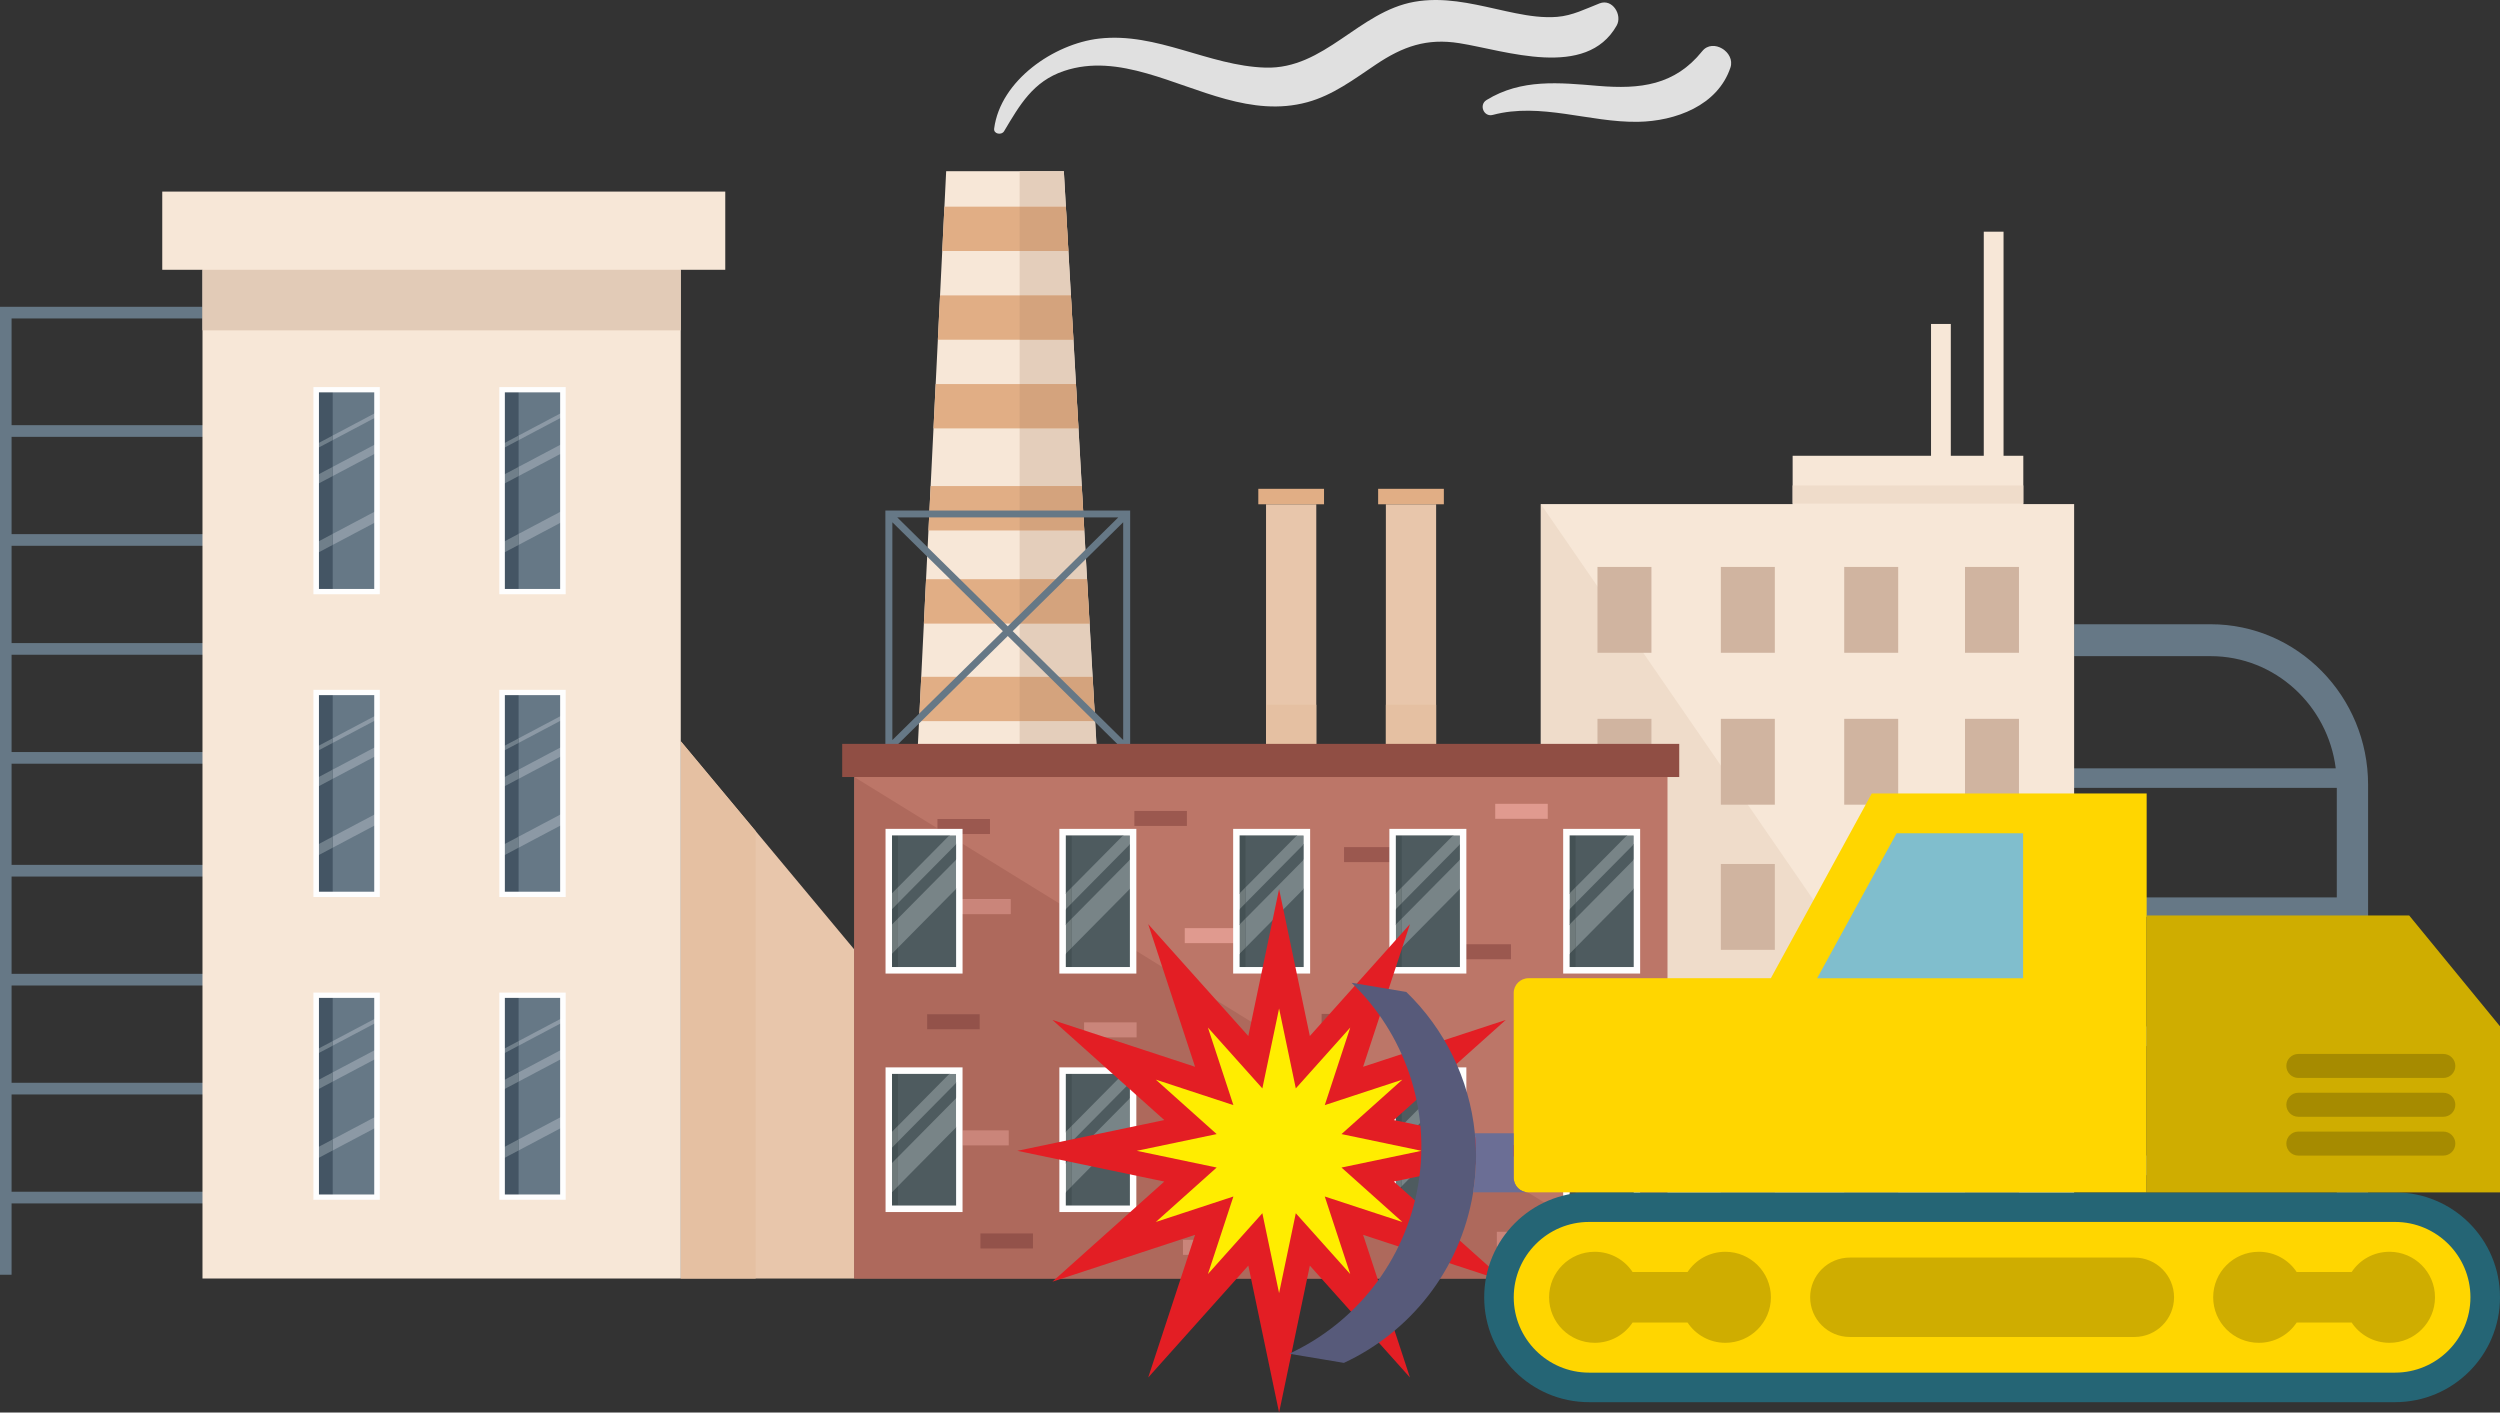 <?xml version="1.0" encoding="UTF-8"?>
<!DOCTYPE svg PUBLIC "-//W3C//DTD SVG 1.1//EN" "http://www.w3.org/Graphics/SVG/1.1/DTD/svg11.dtd">
<!-- Creator: CorelDRAW 2021 (64-Bit) -->
<svg xmlns="http://www.w3.org/2000/svg" xml:space="preserve" width="233.03mm" height="131.668mm" version="1.1" style="shape-rendering:geometricPrecision; text-rendering:geometricPrecision; image-rendering:optimizeQuality; fill-rule:evenodd; clip-rule:evenodd"
viewBox="0 0 23301.96 13166.17"
 xmlns:xlink="http://www.w3.org/1999/xlink"
 xmlns:xodm="http://www.corel.com/coreldraw/odm/2003">
 <rect x="0" y="0" width="23301.96" height="13166.17" fill="#333333" stroke="none"/>
 <defs>
  <style type="text/css">
   <![CDATA[
    .fil29 {fill:#FFED00}
    .fil28 {fill:#E31E24}
    .fil20 {fill:#FEFEFE;fill-rule:nonzero}
    .fil0 {fill:#F7E7D7;fill-rule:nonzero}
    .fil11 {fill:#F5ECE4;fill-rule:nonzero}
    .fil9 {fill:#EFDCCA;fill-rule:nonzero}
    .fil2 {fill:#EDE4DD;fill-rule:nonzero}
    .fil7 {fill:#E8C6AB;fill-rule:nonzero}
    .fil8 {fill:#E5C0A2;fill-rule:nonzero}
    .fil14 {fill:#E09A8F;fill-rule:nonzero}
    .fil3 {fill:#E4CEBB;fill-rule:nonzero}
    .fil1 {fill:#E1AE85;fill-rule:nonzero}
    .fil24 {fill:#E2CBB7;fill-rule:nonzero}
    .fil6 {fill:#E0E0E0;fill-rule:nonzero}
    .fil4 {fill:#D4A37D;fill-rule:nonzero}
    .fil10 {fill:#D0B4A0;fill-rule:nonzero}
    .fil17 {fill:#CA857A;fill-rule:nonzero}
    .fil12 {fill:#BC7668;fill-rule:nonzero}
    .fil15 {fill:#AE695C;fill-rule:nonzero}
    .fil13 {fill:#9B584F;fill-rule:nonzero}
    .fil16 {fill:#93524A;fill-rule:nonzero}
    .fil23 {fill:#904E44;fill-rule:nonzero}
    .fil26 {fill:#8C99A5;fill-rule:nonzero}
    .fil21 {fill:#788487;fill-rule:nonzero}
    .fil22 {fill:#6F7A7B;fill-rule:nonzero}
    .fil27 {fill:#707F8A;fill-rule:nonzero}
    .fil5 {fill:#667886;fill-rule:nonzero}
    .fil18 {fill:#4E5B5F;fill-rule:nonzero}
    .fil19 {fill:#445154;fill-rule:nonzero}
    .fil25 {fill:#445564;fill-rule:nonzero}
    .fil31 {fill:#19285A;fill-rule:nonzero}
    .fil34 {fill:#256575;fill-rule:nonzero}
    .fil39 {fill:#575A7A;fill-rule:nonzero}
    .fil33 {fill:#6A8F88;fill-rule:nonzero}
    .fil40 {fill:#6B6E95;fill-rule:nonzero}
    .fil37 {fill:#80BECD;fill-rule:nonzero}
    .fil32 {fill:#946113;fill-rule:nonzero}
    .fil38 {fill:#A68B00;fill-rule:nonzero}
    .fil30 {fill:#C68119;fill-rule:nonzero}
    .fil36 {fill:#CFAD00;fill-rule:nonzero}
    .fil35 {fill:#FFD600;fill-rule:nonzero}
   ]]>
  </style>
 </defs>
 <g id="Слой_x0020_1">
  <g id="_3086255332496">
   <g>
    <polygon class="fil0" points="8819.04,1595.61 9915.86,1595.61 10220.92,6969.6 8554.04,6969.6 "/>
    <polygon class="fil1" points="8782.34,2339.7 9958.1,2339.7 9934.63,1926.33 8802.73,1926.33 "/>
    <polygon class="fil1" points="8741.57,3166.47 10005.03,3166.47 9981.57,2753.08 8761.96,2753.08 "/>
    <polygon class="fil1" points="8700.81,3993.23 10051.96,3993.23 10028.49,3579.86 8721.19,3579.86 "/>
    <polygon class="fil1" points="8653.93,4944.02 10105.93,4944.02 10082.47,4530.63 8674.31,4530.63 "/>
    <polygon class="fil1" points="8611.12,5812.14 10155.22,5812.14 10131.75,5398.74 8631.5,5398.74 "/>
    <polygon class="fil1" points="8566.27,6721.58 10206.84,6721.58 10183.38,6308.19 8586.66,6308.19 "/>
    <polygon class="fil2" points="10220.92,6950.04 10219.81,6950.04 9915.86,1595.61 "/>
    <polygon class="fil3" points="10219.81,6950.04 9503.77,6950.04 9503.77,6721.58 10206.85,6721.58 10183.38,6308.19 9503.77,6308.19 9503.77,5812.14 10155.22,5812.14 10131.76,5398.75 9503.77,5398.75 9503.77,4944.02 10105.93,4944.02 10082.46,4530.63 9503.77,4530.63 9503.77,3993.23 10051.95,3993.23 10028.48,3579.86 9503.77,3579.86 9503.77,3166.47 10005.02,3166.47 9981.56,2753.08 9503.77,2753.08 9503.77,2339.7 9958.09,2339.7 9934.63,1926.33 9503.77,1926.33 9503.77,1595.61 9915.86,1595.61 "/>
    <polygon class="fil4" points="9958.09,2339.7 9503.77,2339.7 9503.77,1926.33 9934.63,1926.33 "/>
    <polygon class="fil4" points="10005.02,3166.47 9503.77,3166.47 9503.77,2753.08 9981.56,2753.08 "/>
    <polygon class="fil4" points="10051.95,3993.23 9503.77,3993.23 9503.77,3579.86 10028.48,3579.86 "/>
    <polygon class="fil4" points="10105.93,4944.02 9503.77,4944.02 9503.77,4530.63 10082.46,4530.63 "/>
    <polygon class="fil4" points="10155.22,5812.14 9503.77,5812.14 9503.77,5398.75 10131.76,5398.75 "/>
    <polygon class="fil4" points="10206.85,6721.58 9503.77,6721.58 9503.77,6308.19 10183.38,6308.19 "/>
    <path class="fil5" d="M10468.9 6897.76l-1029.83 -1014.95 1029.83 -1014.95 0 2029.91zm-2105.83 -2075.42l2060.35 0 -1030.15 1015.27 -1030.19 -1015.27zm-45.5 2075.42l0 -2029.91 1029.84 1014.95 -1029.84 1014.95zm-65.16 -2138.97l0 2293.53 1140.85 -1124.33 1140.8 1124.33 0 -2293.53 -2281.65 0z"/>
    <path class="fil6" d="M15068.5 238.47c55.69,-98.09 -38.98,-254.03 -159.07,-207.06 -130.96,51.19 -253.44,114.51 -395.84,125.84 -129.1,10.28 -260.75,-8.76 -386.9,-34.05 -243.71,-48.85 -486.27,-121.1 -734.06,-123.2l-19.19 0c-63.06,0.41 -126.45,5.48 -190.31,16.8 -520.31,92.22 -837.59,630.12 -1388.63,613.49 -529.24,-15.97 -1011.34,-332.24 -1549.88,-270.63 -419.4,48.02 -919.71,388.82 -978.39,838.93 -6.68,51.24 69.12,63.7 92.24,25 145.75,-243.95 268.74,-464 557.44,-561.66 257.82,-87.23 517.33,-50.28 773.44,22.39 486.3,137.99 975.27,409.61 1494.69,268.57 240.05,-65.18 437.69,-215.52 640.79,-351.73 250.39,-167.91 472.81,-247.57 778.93,-198.51 429.84,68.87 1180.6,338.01 1464.72,-164.17z"/>
    <path class="fil6" d="M15866.23 476.78c-256.18,318.54 -578.12,356.49 -969.77,323.76 -362.4,-30.28 -715.37,-68.1 -1041.02,131.76 -72.77,44.64 -25.93,161.28 58.49,138.73 445.78,-119.05 902.24,71.97 1354.31,64.38 346.78,-5.82 741.88,-150.01 860.79,-505.68 47.71,-143.16 -163.61,-276.29 -262.8,-152.95z"/>
    <polygon class="fil7" points="11800.48,7078.14 12268.86,7078.14 12268.86,4700.24 11800.48,4700.24 "/>
    <polygon class="fil1" points="11728.45,4700.22 12340.93,4700.22 12340.93,4556.09 11728.45,4556.09 "/>
    <polygon class="fil8" points="11800.48,6979.54 12268.86,6979.54 12268.86,6568.77 11800.48,6568.77 "/>
    <polygon class="fil7" points="12917.39,7078.14 13385.77,7078.14 13385.77,4700.24 12917.39,4700.24 "/>
    <polygon class="fil1" points="12845.34,4700.22 13457.84,4700.22 13457.84,4556.09 12845.34,4556.09 "/>
    <polygon class="fil8" points="12917.39,6979.54 13385.77,6979.54 13385.77,6568.77 12917.39,6568.77 "/>
    <polygon class="fil5" points="1977.22,4071.72 1977.22,3962.91 107.85,3962.91 107.85,2968.3 1887.33,2968.3 1887.33,2859.51 -0,2859.51 -0,11881.61 107.85,11881.61 107.85,11216.73 1977.22,11216.73 1977.22,11107.92 107.85,11107.92 107.85,10201.2 1977.22,10201.2 1977.22,10092.39 107.85,10092.39 107.85,9185.67 1977.22,9185.67 1977.22,9076.86 107.85,9076.86 107.85,8170.13 1977.22,8170.13 1977.22,8061.31 107.85,8061.31 107.85,7118.32 1977.22,7118.32 1977.22,7009.51 107.85,7009.51 107.85,6102.79 1977.22,6102.79 1977.22,5993.99 107.85,5993.99 107.85,5087.25 1977.22,5087.25 1977.22,4978.44 107.85,4978.44 107.85,4071.72 "/>
    <path class="fil5" d="M20605.14 5818.54l-1272.59 0 0 297.24 1272.59 0c597.54,0 1091.82,456.79 1165.88,1045.73l-2693.59 0 0 182.28 2703.37 0 0 1020.8 -2703.37 0 0 182.28 2703.37 0 0 1020.81 -2703.37 0 0 182.27 2703.37 0 0 1020.8 -2666.79 0 0 182.28 2666.79 0 0 966.12 291.7 0 0 -4604.72c0,-824.84 -658.35,-1495.9 -1467.35,-1495.9z"/>
    <polygon class="fil0" points="16708.8,4801.08 18858.87,4801.08 18858.87,4248.19 16708.8,4248.19 "/>
    <polygon class="fil0" points="18490.28,4309.6 18674.58,4309.6 18674.58,2159.53 18490.28,2159.53 "/>
    <polygon class="fil0" points="17998.7,4309.6 18183,4309.6 18183,3019.56 17998.7,3019.56 "/>
    <polygon class="fil9" points="16708.8,4694.26 18858.87,4694.26 18858.87,4524.61 16708.8,4524.61 "/>
    <polygon class="fil0" points="14361.76,11916.66 19332.51,11916.66 19332.51,4698.44 14361.76,4698.44 "/>
    <polygon class="fil9" points="19332.55,11916.66 15542.62,11916.66 15542.62,7142.99 14361.76,7142.99 14361.76,4698.43 "/>
    <polygon class="fil10" points="14889.72,6084.46 15392.76,6084.46 15392.76,5284.19 14889.72,5284.19 "/>
    <polygon class="fil10" points="16039.62,6084.46 16542.76,6084.46 16542.76,5284.19 16039.62,5284.19 "/>
    <polygon class="fil10" points="17189.54,6084.46 17692.68,6084.46 17692.68,5284.19 17189.54,5284.19 "/>
    <polygon class="fil10" points="14889.72,7500.34 15392.76,7500.34 15392.76,6700.06 14889.72,6700.06 "/>
    <polygon class="fil10" points="16039.62,7500.34 16542.76,7500.34 16542.76,6700.06 16039.62,6700.06 "/>
    <polygon class="fil10" points="17189.54,7500.34 17692.68,7500.34 17692.68,6700.06 17189.54,6700.06 "/>
    <polygon class="fil10" points="14889.72,8853.32 15392.76,8853.32 15392.76,8053.04 14889.72,8053.04 "/>
    <polygon class="fil10" points="16039.62,8853.34 16542.76,8853.34 16542.76,8053.05 16039.62,8053.05 "/>
    <polygon class="fil10" points="17189.54,8853.34 17692.68,8853.34 17692.68,8053.05 17189.54,8053.05 "/>
    <polygon class="fil10" points="14889.72,10269.2 15392.76,10269.2 15392.76,9468.93 14889.72,9468.93 "/>
    <polygon class="fil10" points="16039.62,10269.2 16542.76,10269.2 16542.76,9468.93 16039.62,9468.93 "/>
    <polygon class="fil10" points="17189.54,10269.2 17692.68,10269.2 17692.68,9468.93 17189.54,9468.93 "/>
    <polygon class="fil10" points="14889.72,11622.19 15392.76,11622.19 15392.76,10821.92 14889.72,10821.92 "/>
    <polygon class="fil10" points="16039.62,11622.19 16542.76,11622.19 16542.76,10821.92 16039.62,10821.92 "/>
    <polygon class="fil10" points="17189.54,11622.19 17692.68,11622.19 17692.68,10821.92 17189.54,10821.92 "/>
    <polygon class="fil10" points="18315.39,6084.46 18818.37,6084.46 18818.37,5284.19 18315.39,5284.19 "/>
    <polygon class="fil10" points="18315.39,7500.34 18818.37,7500.34 18818.37,6700.06 18315.39,6700.06 "/>
    <polygon class="fil10" points="18315.39,8853.34 18818.37,8853.34 18818.37,8053.05 18315.39,8053.05 "/>
    <polygon class="fil10" points="18315.39,10269.2 18818.37,10269.2 18818.37,9468.93 18315.39,9468.93 "/>
    <polygon class="fil10" points="18315.39,11622.19 18818.37,11622.19 18818.37,10821.92 18315.39,10821.92 "/>
    <polygon class="fil7" points="6345.03,6908.6 7962.75,8849.83 7962.75,11916.66 6345.03,11916.66 "/>
    <polygon class="fil11" points="7043.19,7746.37 6345.03,6908.6 "/>
    <polygon class="fil8" points="7043.19,11916.66 6345.03,11916.66 6345.03,6908.6 7043.19,7746.37 "/>
    <polygon class="fil12" points="7962.75,11916.66 15542.63,11916.66 15542.63,7142.99 7962.75,7142.99 "/>
    <polygon class="fil13" points="10576.95,10674.9 11066.6,10674.9 11066.6,10534.99 10576.95,10534.99 "/>
    <polygon class="fil13" points="13593.52,8941.04 14083.17,8941.04 14083.17,8801.14 13593.52,8801.14 "/>
    <polygon class="fil13" points="9138.54,11636.6 9628.2,11636.6 9628.2,11496.7 9138.54,11496.7 "/>
    <polygon class="fil13" points="8737.68,7773.74 9227.34,7773.74 9227.34,7633.83 8737.68,7633.83 "/>
    <polygon class="fil13" points="12527.67,8035.62 13017.32,8035.62 13017.32,7895.72 12527.67,7895.72 "/>
    <polygon class="fil13" points="12318.37,9590.2 12808.03,9590.2 12808.03,9450.3 12318.37,9450.3 "/>
    <polygon class="fil13" points="8641.8,9593.38 9131.44,9593.38 9131.44,9453.46 8641.8,9453.46 "/>
    <polygon class="fil13" points="10573.23,7698.37 11062.88,7698.37 11062.88,7558.47 10573.23,7558.47 "/>
    <polygon class="fil13" points="14191.8,10327.07 14681.46,10327.07 14681.46,10187.17 14191.8,10187.17 "/>
    <polygon class="fil14" points="12108.73,10616.69 12598.39,10616.69 12598.39,10476.78 12108.73,10476.78 "/>
    <polygon class="fil14" points="10104.42,9669.18 10594.07,9669.18 10594.07,9529.28 10104.42,9529.28 "/>
    <polygon class="fil14" points="13951.85,11621.16 14441.5,11621.16 14441.5,11481.27 13951.85,11481.27 "/>
    <polygon class="fil14" points="14690.04,9412.87 15179.71,9412.87 15179.71,9272.97 14690.04,9272.97 "/>
    <polygon class="fil14" points="13936.72,7632.05 14426.36,7632.05 14426.36,7492.15 13936.72,7492.15 "/>
    <polygon class="fil14" points="11026.21,11696.21 11515.85,11696.21 11515.85,11556.3 11026.21,11556.3 "/>
    <polygon class="fil14" points="8912.56,10675.83 9402.21,10675.83 9402.21,10535.93 8912.56,10535.93 "/>
    <polygon class="fil14" points="8928.94,8520.17 9418.59,8520.17 9418.59,8380.28 8928.94,8380.28 "/>
    <polygon class="fil14" points="11042.89,8790.87 11532.53,8790.87 11532.53,8650.97 11042.89,8650.97 "/>
    <path class="fil15" d="M7962.75 11916.66l7579.88 0 -1875.03 -1156.26 0 536.74 -717.49 0 0 -979.19 -2358.56 -1454.44 0 210.66 -717.49 0 0 -653.12 -902.41 -556.47 0 515.72 446.95 0 0 139.88 -446.95 0 0 553.99 -717.48 0 0 -1348.38 483.52 0 0 -5.5 -774.92 -477.86 -0.01 0 0 4674.23zm3063.46 -360.35l0 139.9 489.66 0 0 -139.9 -489.66 0zm-1887.66 -59.61l0 139.9 489.65 0 0 -139.9 -489.65 0zm4813.3 -15.43l0 139.89 489.65 0 0 -139.89 -489.65 0zm-2457.9 -1532.5l0 1348.37 717.48 0 0 -680.45 386.96 0 0 -139.9 -386.96 0 0 -528.02 -717.48 0zm-1619.9 0l0 1348.37 717.49 0 0 -622.23 475.06 0 0 -139.91 -475.06 0 0 -586.22 -717.49 0zm-1619.89 0l0 1348.37 717.48 0 0 -621.3 430.58 0 0 -139.9 -430.58 0 0 -587.16 -717.48 0zm1850.26 -419.49l0 139.9 489.65 0 0 -139.9 -489.65 0zm-1462.62 -75.82l0 139.92 489.66 0 0 -139.92 -489.66 0z"/>
    <polygon class="fil16" points="10591.54,10674.9 11066.6,10674.9 11066.6,10534.99 10591.54,10534.99 "/>
    <polygon class="fil16" points="9138.54,11636.6 9628.2,11636.6 9628.2,11496.7 9138.54,11496.7 "/>
    <polygon class="fil16" points="8746.62,7725.79 8737.68,7725.79 8737.68,7720.29 "/>
    <polygon class="fil16" points="8641.8,9593.38 9131.44,9593.38 9131.44,9453.46 8641.8,9453.46 "/>
    <polygon class="fil17" points="12211.42,10616.69 12598.39,10616.69 12598.39,10476.78 12211.42,10476.78 "/>
    <polygon class="fil17" points="10104.42,9669.18 10594.07,9669.18 10594.07,9529.28 10104.42,9529.28 "/>
    <polygon class="fil17" points="13951.85,11621.16 14441.5,11621.16 14441.5,11481.27 13951.85,11481.27 "/>
    <polygon class="fil17" points="11026.21,11696.21 11515.85,11696.21 11515.85,11556.3 11026.21,11556.3 "/>
    <polygon class="fil17" points="8971.64,10675.83 9402.21,10675.83 9402.21,10535.93 8971.64,10535.93 "/>
    <polygon class="fil17" points="8971.64,8520.17 9418.58,8520.17 9418.58,8380.28 8971.64,8380.28 "/>
    <polygon class="fil18" points="8284.16,9043.84 8941.64,9043.84 8941.64,7756.14 8284.16,7756.14 "/>
    <path class="fil19" d="M8369.64 9013.52l-55.49 0 0 -124.6 55.49 -56.1 0 180.7zm-55.49 -396.08l0 -143.9 55.49 -56.09 0 143.9 -55.49 56.09zm0 -290.77l0 -540.21 55.49 0 0 484.11 -55.49 56.1z"/>
    <path class="fil20" d="M8911.64 9013.52l-597.49 0 0 -1227.05 597.49 0 0 1227.05zm-657.48 -1287.73l0 1348.38 717.48 0 0 -1348.38 -717.48 0z"/>
    <polygon class="fil21" points="8369.64,8417.45 8369.64,8270.57 8848.55,7786.47 8911.64,7786.47 8911.64,7869.53 "/>
    <polygon class="fil22" points="8314.15,8473.53 8314.15,8326.67 8369.64,8270.57 8369.64,8417.45 "/>
    <path class="fil20" d="M8284.16 8503.82l0 -146.85 29.99 -30.3 0 146.86 -29.99 30.29zm627.48 -634.29l0 -83.07 -63.1 0 30 -30.33 63.12 0 0 83.09 -30.02 30.31z"/>
    <polygon class="fil21" points="8369.64,8832.82 8369.64,8561.35 8911.64,8013.45 8911.64,8284.92 "/>
    <polygon class="fil22" points="8314.15,8888.92 8314.15,8617.44 8369.64,8561.35 8369.64,8832.82 "/>
    <path class="fil20" d="M8284.16 8919.21l0 -271.48 29.99 -30.3 0 271.48 -29.99 30.3zm627.48 -634.29l0 -271.48 30.02 -30.32 0 271.47 -30.02 30.33z"/>
    <polygon class="fil18" points="9904.07,9043.84 10561.55,9043.84 10561.55,7756.14 9904.07,7756.14 "/>
    <path class="fil19" d="M9989.52 9013.52l-55.46 0 0 -124.6 55.46 -56.1 0 180.7zm-55.46 -396.07l0 -143.91 55.46 -56.09 0 143.9 -55.46 56.1zm0 -290.78l0 -540.21 55.46 0 0 484.11 -55.46 56.1z"/>
    <path class="fil20" d="M10531.53 9013.52l-597.47 0 0 -1227.05 597.47 0 0 1227.05zm-657.48 -1287.73l0 1348.38 717.49 0 0 -1348.38 -717.49 0z"/>
    <polygon class="fil21" points="9989.52,8417.45 9989.52,8270.57 10468.43,7786.47 10531.53,7786.47 10531.53,7869.53 "/>
    <polygon class="fil22" points="9934.06,8473.53 9934.06,8326.67 9989.52,8270.57 9989.52,8417.45 "/>
    <path class="fil20" d="M9904.07 8503.82l0 -146.85 29.99 -30.3 0 146.86 -29.99 30.29zm627.46 -634.29l0 -83.07 -63.1 0 30.02 -30.33 63.1 0 0 83.09 -30.02 30.31z"/>
    <polygon class="fil21" points="9989.52,8832.82 9989.52,8561.35 10531.53,8013.45 10531.53,8284.92 "/>
    <polygon class="fil22" points="9934.06,8888.92 9934.06,8617.45 9989.52,8561.35 9989.52,8832.82 "/>
    <path class="fil20" d="M9904.07 8919.21l0 -271.48 29.99 -30.29 0 271.47 -29.99 30.3zm627.46 -634.29l0 -271.48 30.02 -30.32 0 271.47 -30.02 30.33z"/>
    <polygon class="fil18" points="11523.96,9043.84 12181.44,9043.84 12181.44,7756.14 11523.96,7756.14 "/>
    <path class="fil19" d="M11609.42 9013.52l-55.49 0 0 -124.6 55.49 -56.1 0 180.7zm-55.49 -396.08l0 -143.9 55.49 -56.09 0 143.9 -55.49 56.09zm0 -290.77l0 -540.21 55.49 0 0 484.11 -55.49 56.1z"/>
    <path class="fil20" d="M12151.44 9013.52l-597.5 0 0 -1227.05 597.5 0 0 1227.05zm-657.49 -1287.73l0 1348.38 717.48 0 0 -1348.38 -717.48 0z"/>
    <polygon class="fil21" points="11609.42,8417.45 11609.42,8270.57 12088.35,7786.47 12151.44,7786.47 12151.44,7869.53 "/>
    <polygon class="fil22" points="11553.93,8473.53 11553.93,8326.67 11609.42,8270.57 11609.42,8417.45 "/>
    <path class="fil20" d="M11523.96 8503.82l0 -146.85 29.98 -30.3 0 146.86 -29.98 30.29zm627.48 -634.29l0 -83.07 -63.09 0 30 -30.33 63.1 0 0 83.09 -30.01 30.31z"/>
    <polygon class="fil21" points="11609.42,8832.82 11609.42,8561.35 12151.44,8013.45 12151.44,8284.92 "/>
    <polygon class="fil22" points="11553.93,8888.92 11553.93,8617.44 11609.42,8561.35 11609.42,8832.82 "/>
    <path class="fil20" d="M11523.96 8919.21l0 -271.48 29.98 -30.3 0 271.48 -29.98 30.3zm627.48 -634.29l0 -271.48 30.01 -30.32 0 271.47 -30.01 30.33z"/>
    <polygon class="fil18" points="12980.1,9043.84 13637.59,9043.84 13637.59,7756.14 12980.1,7756.14 "/>
    <path class="fil19" d="M13065.58 9013.52l-55.48 0 0 -124.6 55.48 -56.1 0 180.7zm-55.48 -396.08l0 -143.9 55.48 -56.09 0 143.9 -55.48 56.09zm0 -290.77l0 -540.21 55.48 0 0 484.11 -55.48 56.1z"/>
    <path class="fil20" d="M13607.59 9013.52l-597.49 0 0 -1227.05 597.49 0 0 1227.05zm-657.49 -1287.73l0 1348.38 717.49 0 0 -1348.38 -717.49 0z"/>
    <polygon class="fil21" points="13065.58,8417.45 13065.58,8270.57 13544.49,7786.47 13607.59,7786.47 13607.59,7869.53 "/>
    <polygon class="fil22" points="13010.1,8473.53 13010.1,8326.67 13065.58,8270.57 13065.58,8417.45 "/>
    <path class="fil20" d="M12980.1 8503.82l0 -146.85 30 -30.3 0 146.86 -30 30.29zm627.49 -634.29l0 -83.07 -63.1 0 29.99 -30.33 63.11 0 0 83.09 -30 30.31z"/>
    <polygon class="fil21" points="13065.58,8832.82 13065.58,8561.35 13607.59,8013.45 13607.59,8284.92 "/>
    <polygon class="fil22" points="13010.1,8888.92 13010.1,8617.44 13065.58,8561.35 13065.58,8832.82 "/>
    <path class="fil20" d="M12980.1 8919.22l0 -271.49 30 -30.3 0 271.48 -30 30.31zm627.49 -634.3l0 -271.48 30 -30.32 0 271.47 -30 30.33z"/>
    <polygon class="fil18" points="14600.02,9043.84 15257.48,9043.84 15257.48,7756.14 14600.02,7756.14 "/>
    <path class="fil19" d="M14685.48 9013.52l-55.5 0 0 -124.6 55.5 -56.1 0 180.7zm-55.5 -396.07l0 -143.91 55.5 -56.09 0 143.9 -55.5 56.1zm0 -290.78l0 -540.21 55.5 0 0 484.11 -55.5 56.1z"/>
    <path class="fil20" d="M15227.6 9013.52l-597.61 0 0 -1227.05 597.61 0 0 1227.05zm-657.61 -1287.73l0 1348.38 717.37 0 0 -1348.38 -717.37 0z"/>
    <polygon class="fil21" points="14685.48,8417.45 14685.48,8270.57 15164.38,7786.47 15227.6,7786.47 15227.6,7869.53 "/>
    <polygon class="fil22" points="14629.98,8473.53 14629.98,8326.67 14685.48,8270.57 14685.48,8417.45 "/>
    <path class="fil20" d="M14600.02 8503.82l0 -146.85 29.97 -30.3 0 146.86 -29.97 30.29zm627.58 -634.29l0 -83.07 -63.22 0 30.1 -30.33 62.92 0 0 83.09 -29.8 30.31z"/>
    <polygon class="fil21" points="14685.48,8832.82 14685.48,8561.35 15227.6,8013.45 15227.6,8284.92 "/>
    <polygon class="fil22" points="14629.98,8888.92 14629.98,8617.45 14685.48,8561.35 14685.48,8832.82 "/>
    <path class="fil20" d="M14600.02 8919.21l0 -271.48 29.97 -30.29 0 271.47 -29.97 30.3zm627.58 -634.29l0 -271.48 29.8 -30.32 0 271.47 -29.8 30.33z"/>
    <polygon class="fil18" points="8284.16,11266.81 8941.64,11266.81 8941.64,9979.1 8284.16,9979.1 "/>
    <path class="fil19" d="M8369.64 11236.49l-55.49 0 0 -124.6 55.49 -56.08 0 180.68zm-55.49 -396.08l0 -143.9 55.49 -56.1 0 143.91 -55.49 56.09zm0 -290.77l0 -540.2 55.49 0 0 484.11 -55.49 56.09z"/>
    <path class="fil20" d="M8911.64 11236.49l-597.49 0 0 -1227.04 597.49 0 0 1227.04zm-657.48 -1287.72l0 1348.37 717.48 0 0 -1348.37 -717.48 0z"/>
    <polygon class="fil21" points="8369.64,10640.41 8369.64,10493.55 8848.55,10009.44 8911.64,10009.44 8911.64,10092.51 "/>
    <polygon class="fil22" points="8314.15,10696.5 8314.15,10549.64 8369.64,10493.55 8369.64,10640.41 "/>
    <path class="fil20" d="M8284.16 10726.8l0 -146.85 29.99 -30.31 0 146.86 -29.99 30.3zm627.48 -634.29l0 -83.07 -63.1 0 30 -30.35 63.12 0 0 83.08 -30.02 30.34z"/>
    <polygon class="fil21" points="8369.64,11055.81 8369.64,10784.32 8911.64,10236.41 8911.64,10507.89 "/>
    <polygon class="fil22" points="8314.15,11111.88 8314.15,10840.41 8369.64,10784.32 8369.64,11055.81 "/>
    <path class="fil20" d="M8284.16 11142.19l0 -271.48 29.99 -30.31 0 271.48 -29.99 30.31zm627.48 -634.3l0 -271.48 30.02 -30.33 0 271.48 -30.02 30.33z"/>
    <polygon class="fil18" points="9904.07,11266.81 10561.55,11266.81 10561.55,9979.1 9904.07,9979.1 "/>
    <path class="fil19" d="M9989.52 11236.49l-55.46 0 0 -124.6 55.46 -56.08 0 180.68zm-55.46 -396.08l0 -143.9 55.46 -56.1 0 143.91 -55.46 56.09zm0 -290.77l0 -540.2 55.46 0 0 484.11 -55.46 56.09z"/>
    <path class="fil20" d="M10531.53 11236.49l-597.47 0 0 -1227.04 597.47 0 0 1227.04zm-657.48 -1287.72l0 1348.37 717.49 0 0 -1348.37 -717.49 0z"/>
    <polygon class="fil21" points="9989.52,10640.41 9989.52,10493.55 10468.43,10009.44 10531.53,10009.44 10531.53,10092.51 "/>
    <polygon class="fil22" points="9934.06,10696.5 9934.06,10549.64 9989.52,10493.55 9989.52,10640.41 "/>
    <path class="fil20" d="M9904.07 10726.8l0 -146.85 29.99 -30.31 0 146.86 -29.99 30.3zm627.46 -634.29l0 -83.07 -63.1 0 30.02 -30.35 63.1 0 0 83.1 -30.02 30.32z"/>
    <polygon class="fil21" points="9989.52,11055.81 9989.52,10784.32 10531.53,10236.41 10531.53,10507.89 "/>
    <polygon class="fil22" points="9934.06,11111.88 9934.06,10840.41 9989.52,10784.32 9989.52,11055.81 "/>
    <path class="fil20" d="M9904.07 11142.19l0 -271.48 29.99 -30.31 0 271.48 -29.99 30.31zm627.46 -634.3l0 -271.48 30.02 -30.31 0 271.47 -30.02 30.32z"/>
    <polygon class="fil18" points="11523.96,11266.81 12181.44,11266.81 12181.44,9979.1 11523.96,9979.1 "/>
    <path class="fil19" d="M11609.42 11236.49l-55.49 0 0 -124.6 55.49 -56.08 0 180.68zm-55.49 -396.08l0 -143.9 55.49 -56.08 0 143.9 -55.49 56.08zm0 -290.77l0 -540.2 55.49 0 0 484.11 -55.49 56.09z"/>
    <path class="fil20" d="M12151.44 11236.49l-597.5 0 0 -1227.04 597.5 0 0 1227.04zm-657.49 -1287.72l0 1348.37 717.48 0 0 -1348.37 -717.48 0z"/>
    <polygon class="fil21" points="11609.42,10640.43 11609.42,10493.55 12088.35,10009.44 12151.44,10009.44 12151.44,10092.51 "/>
    <polygon class="fil22" points="11553.93,10696.5 11553.93,10549.64 11609.42,10493.55 11609.42,10640.43 "/>
    <path class="fil20" d="M11523.96 10726.8l0 -146.85 29.98 -30.31 0 146.86 -29.98 30.3zm627.48 -634.29l0 -83.07 -63.09 0 30 -30.35 63.1 0 0 83.08 -30.01 30.34z"/>
    <polygon class="fil21" points="11609.42,11055.81 11609.42,10784.33 12151.44,10236.41 12151.44,10507.89 "/>
    <polygon class="fil22" points="11553.93,11111.88 11553.93,10840.41 11609.42,10784.33 11609.42,11055.81 "/>
    <path class="fil20" d="M11523.96 11142.19l0 -271.48 29.98 -30.31 0 271.48 -29.98 30.31zm627.48 -634.3l0 -271.48 30.01 -30.33 0 271.49 -30.01 30.32z"/>
    <polygon class="fil18" points="12980.1,11266.81 13637.59,11266.81 13637.59,9979.1 12980.1,9979.1 "/>
    <path class="fil19" d="M13065.58 11236.49l-55.48 0 0 -124.6 55.48 -56.08 0 180.68zm-55.48 -396.08l0 -143.9 55.48 -56.1 0 143.91 -55.48 56.09zm0 -290.77l0 -540.2 55.48 0 0 484.11 -55.48 56.09z"/>
    <path class="fil20" d="M13607.59 11236.49l-597.49 0 0 -1227.04 597.49 0 0 1227.04zm-657.49 -1287.72l0 1348.37 717.49 0 0 -1348.37 -717.49 0z"/>
    <polygon class="fil21" points="13065.58,10640.41 13065.58,10493.55 13544.49,10009.44 13607.59,10009.44 13607.59,10092.51 "/>
    <polygon class="fil22" points="13010.1,10696.5 13010.1,10549.64 13065.58,10493.55 13065.58,10640.41 "/>
    <path class="fil20" d="M12980.1 10726.8l0 -146.85 30 -30.31 0 146.86 -30 30.3zm627.49 -634.29l0 -83.07 -63.1 0 29.99 -30.35 63.11 0 0 83.08 -30 30.34z"/>
    <polygon class="fil21" points="13065.58,11055.81 13065.58,10784.32 13607.59,10236.41 13607.59,10507.89 "/>
    <polygon class="fil22" points="13010.1,11111.88 13010.1,10840.41 13065.58,10784.32 13065.58,11055.81 "/>
    <path class="fil20" d="M12980.1 11142.19l0 -271.48 30 -30.31 0 271.48 -30 30.31zm627.49 -634.3l0 -271.48 30 -30.33 0 271.48 -30 30.33z"/>
    <polygon class="fil18" points="14600.02,11266.81 15257.48,11266.81 15257.48,9979.1 14600.02,9979.1 "/>
    <path class="fil19" d="M14685.48 11236.49l-55.5 0 0 -124.6 55.5 -56.08 0 180.68zm-55.5 -396.08l0 -143.9 55.5 -56.1 0 143.91 -55.5 56.09zm0 -290.77l0 -540.2 55.5 0 0 484.11 -55.5 56.09z"/>
    <path class="fil20" d="M15227.6 11236.49l-597.61 0 0 -1227.04 597.61 0 0 1227.04zm-657.61 -1287.72l0 1348.37 717.37 0 0 -1348.37 -717.37 0z"/>
    <polygon class="fil21" points="14685.48,10640.41 14685.48,10493.55 15164.38,10009.44 15227.6,10009.44 15227.6,10092.49 "/>
    <polygon class="fil22" points="14629.98,10696.5 14629.98,10549.64 14685.48,10493.55 14685.48,10640.41 "/>
    <path class="fil20" d="M14600.02 10726.8l0 -146.85 29.97 -30.31 0 146.86 -29.97 30.3zm627.58 -634.31l0 -83.05 -63.22 0 30.1 -30.35 62.92 0 0 83.08 -29.8 30.32z"/>
    <polygon class="fil21" points="14685.48,11055.81 14685.48,10784.32 15227.6,10236.41 15227.6,10507.89 "/>
    <polygon class="fil22" points="14629.98,11111.88 14629.98,10840.41 14685.48,10784.32 14685.48,11055.81 "/>
    <path class="fil20" d="M14600.02 11142.19l0 -271.48 29.97 -30.31 0 271.48 -29.97 30.31zm627.58 -634.3l0 -271.48 29.8 -30.31 0 271.47 -29.8 30.32z"/>
    <polygon class="fil23" points="7849.86,7242.42 15651.85,7242.42 15651.85,6933.5 7849.86,6933.5 "/>
    <polygon class="fil0" points="1887.35,11916.66 6345.04,11916.66 6345.04,2397.68 1887.35,2397.68 "/>
    <polygon class="fil0" points="1512.36,2514.58 6760.03,2514.58 6760.03,1785.74 1512.36,1785.74 "/>
    <polygon class="fil24" points="1887.35,3079.16 6345.04,3079.16 6345.04,2514.59 1887.35,2514.59 "/>
    <polygon class="fil5" points="2947,5514.09 3514.09,5514.09 3514.09,3632.43 2947,3632.43 "/>
    <polygon class="fil25" points="2947,5514.09 3100.98,5514.09 3100.98,3632.43 2947,3632.43 "/>
    <polygon class="fil26" points="3100.99,4437.15 3100.99,4351.37 3514.1,4132.72 3514.1,4218.47 "/>
    <polygon class="fil27" points="2947,4518.65 2947,4432.89 3100.99,4351.37 3100.99,4437.15 "/>
    <polygon class="fil26" points="3100.99,4102.39 3100.99,4059.52 3514.1,3840.83 3514.1,3883.72 "/>
    <polygon class="fil27" points="2947,4183.91 2947,4141.01 3100.99,4059.52 3100.99,4102.39 "/>
    <polygon class="fil26" points="3100.99,5078.95 3100.99,4976.09 3514.1,4757.41 3514.1,4860.27 "/>
    <polygon class="fil27" points="2947,5160.46 2947,5057.6 3100.99,4976.09 3100.99,5078.95 "/>
    <path class="fil20" d="M3488.21 3657.03l0 1832.48 -515.36 0 0 -1832.48 515.36 0zm-567.09 1881.65l618.86 0 0 -1930.85 -618.86 0 0 1930.85z"/>
    <polygon class="fil5" points="4679.8,5514.09 5246.91,5514.09 5246.91,3632.43 4679.8,3632.43 "/>
    <polygon class="fil25" points="4679.8,5514.09 4833.81,5514.09 4833.81,3632.43 4679.8,3632.43 "/>
    <polygon class="fil26" points="4833.8,4437.15 4833.8,4351.37 5246.9,4132.72 5246.9,4218.47 "/>
    <polygon class="fil27" points="4679.8,4518.65 4679.8,4432.91 4833.8,4351.37 4833.8,4437.15 "/>
    <polygon class="fil26" points="4833.8,4102.39 4833.8,4059.52 5246.9,3840.83 5246.9,3883.72 "/>
    <polygon class="fil27" points="4679.8,4183.91 4679.8,4141.01 4833.8,4059.52 4833.8,4102.39 "/>
    <polygon class="fil26" points="4833.8,5078.95 4833.8,4976.09 5246.9,4757.41 5246.9,4860.27 "/>
    <polygon class="fil27" points="4679.8,5160.46 4679.8,5057.6 4833.8,4976.09 4833.8,5078.95 "/>
    <path class="fil20" d="M5221.03 3657.03l0 1832.48 -515.37 0 0 -1832.48 515.37 0zm-567.09 1881.65l618.85 0 0 -1930.85 -618.85 0 0 1930.85z"/>
    <polygon class="fil5" points="2947,8336.11 3514.09,8336.11 3514.09,6454.45 2947,6454.45 "/>
    <polygon class="fil25" points="2947,8336.11 3100.98,8336.11 3100.98,6454.45 2947,6454.45 "/>
    <polygon class="fil26" points="3100.99,7259.16 3100.99,7173.39 3514.1,6954.71 3514.1,7040.48 "/>
    <polygon class="fil27" points="2947,7340.66 2947,7254.91 3100.99,7173.39 3100.99,7259.16 "/>
    <polygon class="fil26" points="3100.99,6924.41 3100.99,6881.52 3514.1,6662.86 3514.1,6705.73 "/>
    <polygon class="fil27" points="2947,7005.92 2947,6963.03 3100.99,6881.52 3100.99,6924.41 "/>
    <polygon class="fil26" points="3100.99,7900.98 3100.99,7798.11 3514.1,7579.42 3514.1,7682.3 "/>
    <polygon class="fil27" points="2947,7982.48 2947,7879.6 3100.99,7798.11 3100.99,7900.98 "/>
    <path class="fil20" d="M3488.21 6479.07l0 1832.46 -515.36 0 0 -1832.46 515.36 0zm-567.09 1881.63l618.86 0 0 -1930.84 -618.86 0 0 1930.84z"/>
    <polygon class="fil5" points="4679.8,8336.11 5246.91,8336.11 5246.91,6454.45 4679.8,6454.45 "/>
    <polygon class="fil25" points="4679.8,8336.11 4833.81,8336.11 4833.81,6454.45 4679.8,6454.45 "/>
    <polygon class="fil26" points="4833.8,7259.16 4833.8,7173.39 5246.9,6954.71 5246.9,7040.48 "/>
    <polygon class="fil27" points="4679.8,7340.68 4679.8,7254.91 4833.8,7173.39 4833.8,7259.16 "/>
    <polygon class="fil26" points="4833.8,6924.41 4833.8,6881.52 5246.9,6662.86 5246.9,6705.73 "/>
    <polygon class="fil27" points="4679.8,7005.92 4679.8,6963.03 4833.8,6881.52 4833.8,6924.41 "/>
    <polygon class="fil26" points="4833.8,7900.96 4833.8,7798.11 5246.9,7579.42 5246.9,7682.3 "/>
    <polygon class="fil27" points="4679.8,7982.48 4679.8,7879.6 4833.8,7798.11 4833.8,7900.96 "/>
    <path class="fil20" d="M5221.03 6479.07l0 1832.46 -515.37 0 0 -1832.46 515.37 0zm-567.09 1881.63l618.85 0 0 -1930.84 -618.85 0 0 1930.84z"/>
    <polygon class="fil5" points="2947,11158.11 3514.09,11158.11 3514.09,9276.46 2947,9276.46 "/>
    <polygon class="fil25" points="2947,11158.11 3100.98,11158.11 3100.98,9276.46 2947,9276.46 "/>
    <polygon class="fil26" points="3100.99,10081.18 3100.99,9995.41 3514.1,9776.74 3514.1,9862.49 "/>
    <polygon class="fil27" points="2947,10162.68 2947,10076.9 3100.99,9995.41 3100.99,10081.18 "/>
    <polygon class="fil26" points="3100.99,9746.42 3100.99,9703.53 3514.1,9484.86 3514.1,9527.74 "/>
    <polygon class="fil27" points="2947,9827.92 2947,9785.04 3100.99,9703.53 3100.99,9746.42 "/>
    <polygon class="fil26" points="3100.99,10722.97 3100.99,10620.12 3514.1,10401.44 3514.1,10504.3 "/>
    <polygon class="fil27" points="2947,10804.49 2947,10701.62 3100.99,10620.12 3100.99,10722.97 "/>
    <path class="fil20" d="M3488.21 9301.05l0 1832.48 -515.36 0 0 -1832.48 515.36 0zm-567.09 1881.66l618.86 0 0 -1930.84 -618.86 0 0 1930.84z"/>
    <polygon class="fil5" points="4679.8,11158.11 5246.91,11158.11 5246.91,9276.46 4679.8,9276.46 "/>
    <polygon class="fil25" points="4679.8,11158.11 4833.81,11158.11 4833.81,9276.46 4679.8,9276.46 "/>
    <polygon class="fil26" points="4833.8,10081.18 4833.8,9995.41 5246.9,9776.74 5246.9,9862.49 "/>
    <polygon class="fil27" points="4679.8,10162.68 4679.8,10076.9 4833.8,9995.41 4833.8,10081.18 "/>
    <polygon class="fil26" points="4833.8,9746.41 4833.8,9703.53 5246.9,9484.86 5246.9,9527.74 "/>
    <polygon class="fil27" points="4679.8,9827.92 4679.8,9785.04 4833.8,9703.53 4833.8,9746.41 "/>
    <polygon class="fil26" points="4833.8,10722.97 4833.8,10620.12 5246.9,10401.44 5246.9,10504.3 "/>
    <polygon class="fil27" points="4679.8,10804.49 4679.8,10701.62 4833.8,10620.12 4833.8,10722.97 "/>
    <path class="fil20" d="M5221.03 9301.05l0 1832.48 -515.37 0 0 -1832.48 515.37 0zm-567.09 1881.66l618.85 0 0 -1930.84 -618.85 0 0 1930.84z"/>
   </g>
   <polygon class="fil28" points="11922.04,8286.73 12208.7,9656.6 13141.9,8613.6 12705.22,9943.27 14034.89,9506.6 12991.89,10439.79 14361.76,10726.45 12991.89,11013.12 14034.89,11946.32 12705.22,11509.64 13141.9,12839.31 12208.7,11796.3 11922.04,13166.17 11635.37,11796.3 10702.17,12839.31 11138.85,11509.64 9809.18,11946.32 10852.19,11013.12 9482.32,10726.45 10852.19,10439.79 9809.18,9506.6 11138.85,9943.27 10702.17,8613.6 11635.37,9656.6 "/>
   <polygon class="fil29" points="11922.04,9399.87 12077.91,10144.73 12585.33,9577.6 12347.89,10300.6 13070.89,10063.16 12503.76,10570.58 13248.62,10726.45 12503.76,10882.32 13070.89,11389.74 12347.89,11152.3 12585.33,11875.3 12077.91,11308.18 11922.04,12053.03 11766.16,11308.18 11258.75,11875.3 11496.19,11152.3 10773.19,11389.74 11340.31,10882.32 10595.46,10726.45 11340.31,10570.58 10773.19,10063.16 11496.19,10300.6 11258.75,9577.6 11766.16,10144.73 "/>
   <g>
    <path class="fil30" d="M19966.34 8084.58c0,202.92 -164.44,367.2 -367.51,367.2 -202.76,0 -367.05,-164.28 -367.05,-367.2 0,-202.8 164.29,-367.2 367.05,-367.2 203.07,0 367.51,164.4 367.51,367.2z"/>
    <path class="fil30" d="M19966.34 8801.4c0,202.8 -164.44,367.24 -367.51,367.24 -202.76,0 -367.05,-164.44 -367.05,-367.24 0,-202.76 164.29,-367.32 367.05,-367.32 203.07,0 367.51,164.56 367.51,367.32z"/>
    <path class="fil30" d="M19966.34 9518.38c0,202.8 -164.44,367.2 -367.51,367.2 -202.76,0 -367.05,-164.4 -367.05,-367.2 0,-202.76 164.29,-367.32 367.05,-367.32 203.07,0 367.51,164.56 367.51,367.32z"/>
    <path class="fil31" d="M13452.42 9519.75l-433.29 0c-46.1,-54.54 -95.03,-106.65 -146.53,-156.23l320.52 53.6 0 14.84c0,48.61 39.34,87.8 87.84,87.8l171.47 0 0 0z"/>
    <path class="fil32" d="M19678.88 7726.1c-25.76,-5.81 -52.5,-8.72 -80.06,-8.72 -27.57,0 -54.27,2.91 -80.07,8.72 -81.98,-18.26 -153.71,-64 -205,-127.02l570.44 0c-51.29,63.03 -123.02,108.77 -205.32,127.02z"/>
    <path class="fil32" d="M19679.47 8442.96c-26.07,-5.85 -52.93,-8.88 -80.65,-8.88 -27.69,0 -54.58,3.03 -80.46,8.88 -163.89,-36.6 -286.32,-182.74 -286.6,-357.66l0 0c0,-0.27 0,-0.43 0,-0.71 0,0 0,0 0,-0.11 0,-85.76 29.38,-164.56 78.69,-227.03 51.37,-65.26 124.51,-112.61 208.3,-131.34 25.8,-5.81 52.5,-8.72 80.07,-8.72 27.56,0 54.3,2.91 80.06,8.72 84.11,18.73 157.25,66.09 208.77,131.34 49.32,62.47 78.69,141.27 78.69,227.03 0,0.11 0,0.11 0,0.11 0,0.28 0,0.44 0,0.71l0 0c-0.27,174.92 -122.89,321.07 -286.87,357.66z"/>
    <path class="fil32" d="M19679.31 9159.77c-25.91,-5.7 -52.93,-8.72 -80.49,-8.72 -27.57,0 -54.58,3.02 -80.34,8.72 -163.85,-36.6 -286.32,-182.58 -286.72,-357.39l0 0c0,-0.27 0,-0.7 0,-0.98l0 0c0,-85.72 29.38,-164.55 78.54,-227.03 51.4,-65.22 124.23,-112.6 208.06,-131.41 25.88,-5.85 52.77,-8.88 80.46,-8.88 27.72,0 54.58,3.03 80.65,8.88 83.8,18.81 156.94,66.2 208.3,131.41 49.2,62.48 78.57,141.31 78.57,227.03l0 0c0,0.28 0,0.71 0,0.98l0 0c-0.43,174.81 -123.01,320.8 -287.03,357.39z"/>
    <path class="fil32" d="M19966.34 9519.75l-734.57 0 0 0c0,-0.55 0,-0.94 0,-1.37l0 0c0,-85.76 29.38,-164.56 78.54,-227.03 51.4,-65.38 124.38,-112.72 208.18,-131.57 25.76,-5.7 52.77,-8.72 80.34,-8.72 27.56,0 54.58,3.02 80.49,8.72 83.96,18.85 156.94,66.2 208.46,131.57 49.2,62.47 78.57,141.27 78.57,227.03l0 0c0,0.43 0,0.82 0,1.37l0 0z"/>
    <polygon class="fil33" points="17915.32,8115.49 17439.23,8115.49 17721.22,7599.07 17915.32,7599.07 "/>
    <path class="fil34" d="M13833.91 12091.74c0,540.09 437.56,977.54 977.65,977.54l7512.75 0c539.93,0 977.66,-437.45 977.66,-977.54 0,-539.93 -437.73,-977.77 -977.66,-977.77l-7512.75 0c-540.09,0 -977.65,437.84 -977.65,977.77z"/>
    <path class="fil35" d="M22324.3 12794.03c387.15,0 702.13,-314.98 702.13,-702.29 0,-387.26 -314.98,-702.29 -702.13,-702.29l-7512.75 0c-387.14,0 -702.29,315.03 -702.29,702.29 0,387.31 315.15,702.29 702.29,702.29l7512.75 0z"/>
    <path class="fil36" d="M20628.58 12091.74c0,233.98 190.04,424.3 425.67,424.3 147.35,0 276.89,-74.81 352.51,-188.83l512.53 0c75.62,114.02 205.11,188.83 352.51,188.83 234.22,0 424.29,-190.32 424.29,-424.3 0,-234.21 -190.07,-424.25 -424.29,-424.25 -147.4,0 -276.9,74.25 -352.51,188.62l-512.53 0c-75.63,-114.37 -205.16,-188.62 -352.51,-188.62 -235.63,0 -425.67,190.04 -425.67,424.25z"/>
    <path class="fil36" d="M14438.82 12091.74c0,233.98 190.04,424.3 425.51,424.3 147.51,0 276.89,-74.81 352.51,-188.83l512.53 0c75.78,114.02 205.15,188.83 352.67,188.83 234.09,0 424.25,-190.32 424.25,-424.3 0,-234.21 -190.16,-424.25 -424.25,-424.25 -147.52,0 -276.9,74.25 -352.67,188.62l-512.53 0c-75.63,-114.37 -205,-188.62 -352.51,-188.62 -235.47,0 -425.51,190.04 -425.51,424.25z"/>
    <path class="fil35" d="M14108.84 9255.46l0 1720.38c0,77.16 62.08,137.85 137.86,137.85l5761.89 0 0 -3717.81 -2562.17 0 -940.79 1722.03 -2258.93 0c-75.79,0 -137.86,61.65 -137.86,137.54z"/>
    <polygon class="fil36" points="20008.87,8532.99 22455.49,8532.99 23301.96,9565.88 23301.96,11113.97 20008.87,11113.97 "/>
    <polygon class="fil37" points="17677.49,7766.82 16937.11,9118.35 18856.96,9118.35 18856.96,7766.82 "/>
    <path class="fil38" d="M22773.8 10047.38l-1351.53 0c-61.92,0 -111.9,-50.14 -111.9,-111.93 0,-61.77 49.99,-111.9 111.9,-111.9l1351.53 0c61.93,0 111.9,50.14 111.9,111.9 0,61.8 -49.98,111.93 -111.9,111.93z"/>
    <path class="fil38" d="M22773.8 10409.18l-1351.53 0c-61.92,0 -111.9,-50.15 -111.9,-111.9 0,-61.65 49.99,-111.94 111.9,-111.94l1351.53 0c61.93,0 111.9,50.3 111.9,111.94 0,61.76 -49.98,111.9 -111.9,111.9z"/>
    <path class="fil38" d="M22773.8 10771l-1351.53 0c-61.92,0 -111.9,-50.15 -111.9,-111.94 0,-61.77 49.99,-111.74 111.9,-111.74l1351.53 0c61.93,0 111.9,49.98 111.9,111.74 0,61.8 -49.98,111.94 -111.9,111.94z"/>
    <path class="fil36" d="M16872.01 12091.74c0,204.45 165.77,369.99 370.22,369.99l2651.51 0c204.45,0 370.1,-165.54 370.1,-369.99 0,-204.29 -165.65,-370.26 -370.1,-370.26l-2651.51 0c-204.45,0 -370.22,165.97 -370.22,370.26z"/>
    <path class="fil39" d="M12016.54 12617.85l509.78 85.33c612.92,-285.06 1081.11,-858.25 1202.44,-1575.77l1.42 -13.71c30.31,-185.91 35.73,-370.69 16.61,-550.87 -50.97,-506.99 -282.6,-972.67 -639.27,-1317.18l-509.74 -85.32c486.18,468.58 741.2,1163.96 621.25,1880.22 -121.05,719.06 -588.15,1292.08 -1202.49,1577.3z"/>
    <path class="fil40" d="M13730.18 11113.69l516.53 0c-75.79,0 -137.86,-60.7 -137.86,-137.85l0 -413.02 -362.05 0c19.12,180.18 13.7,364.96 -16.61,550.87z"/>
   </g>
  </g>
 </g>
</svg>

